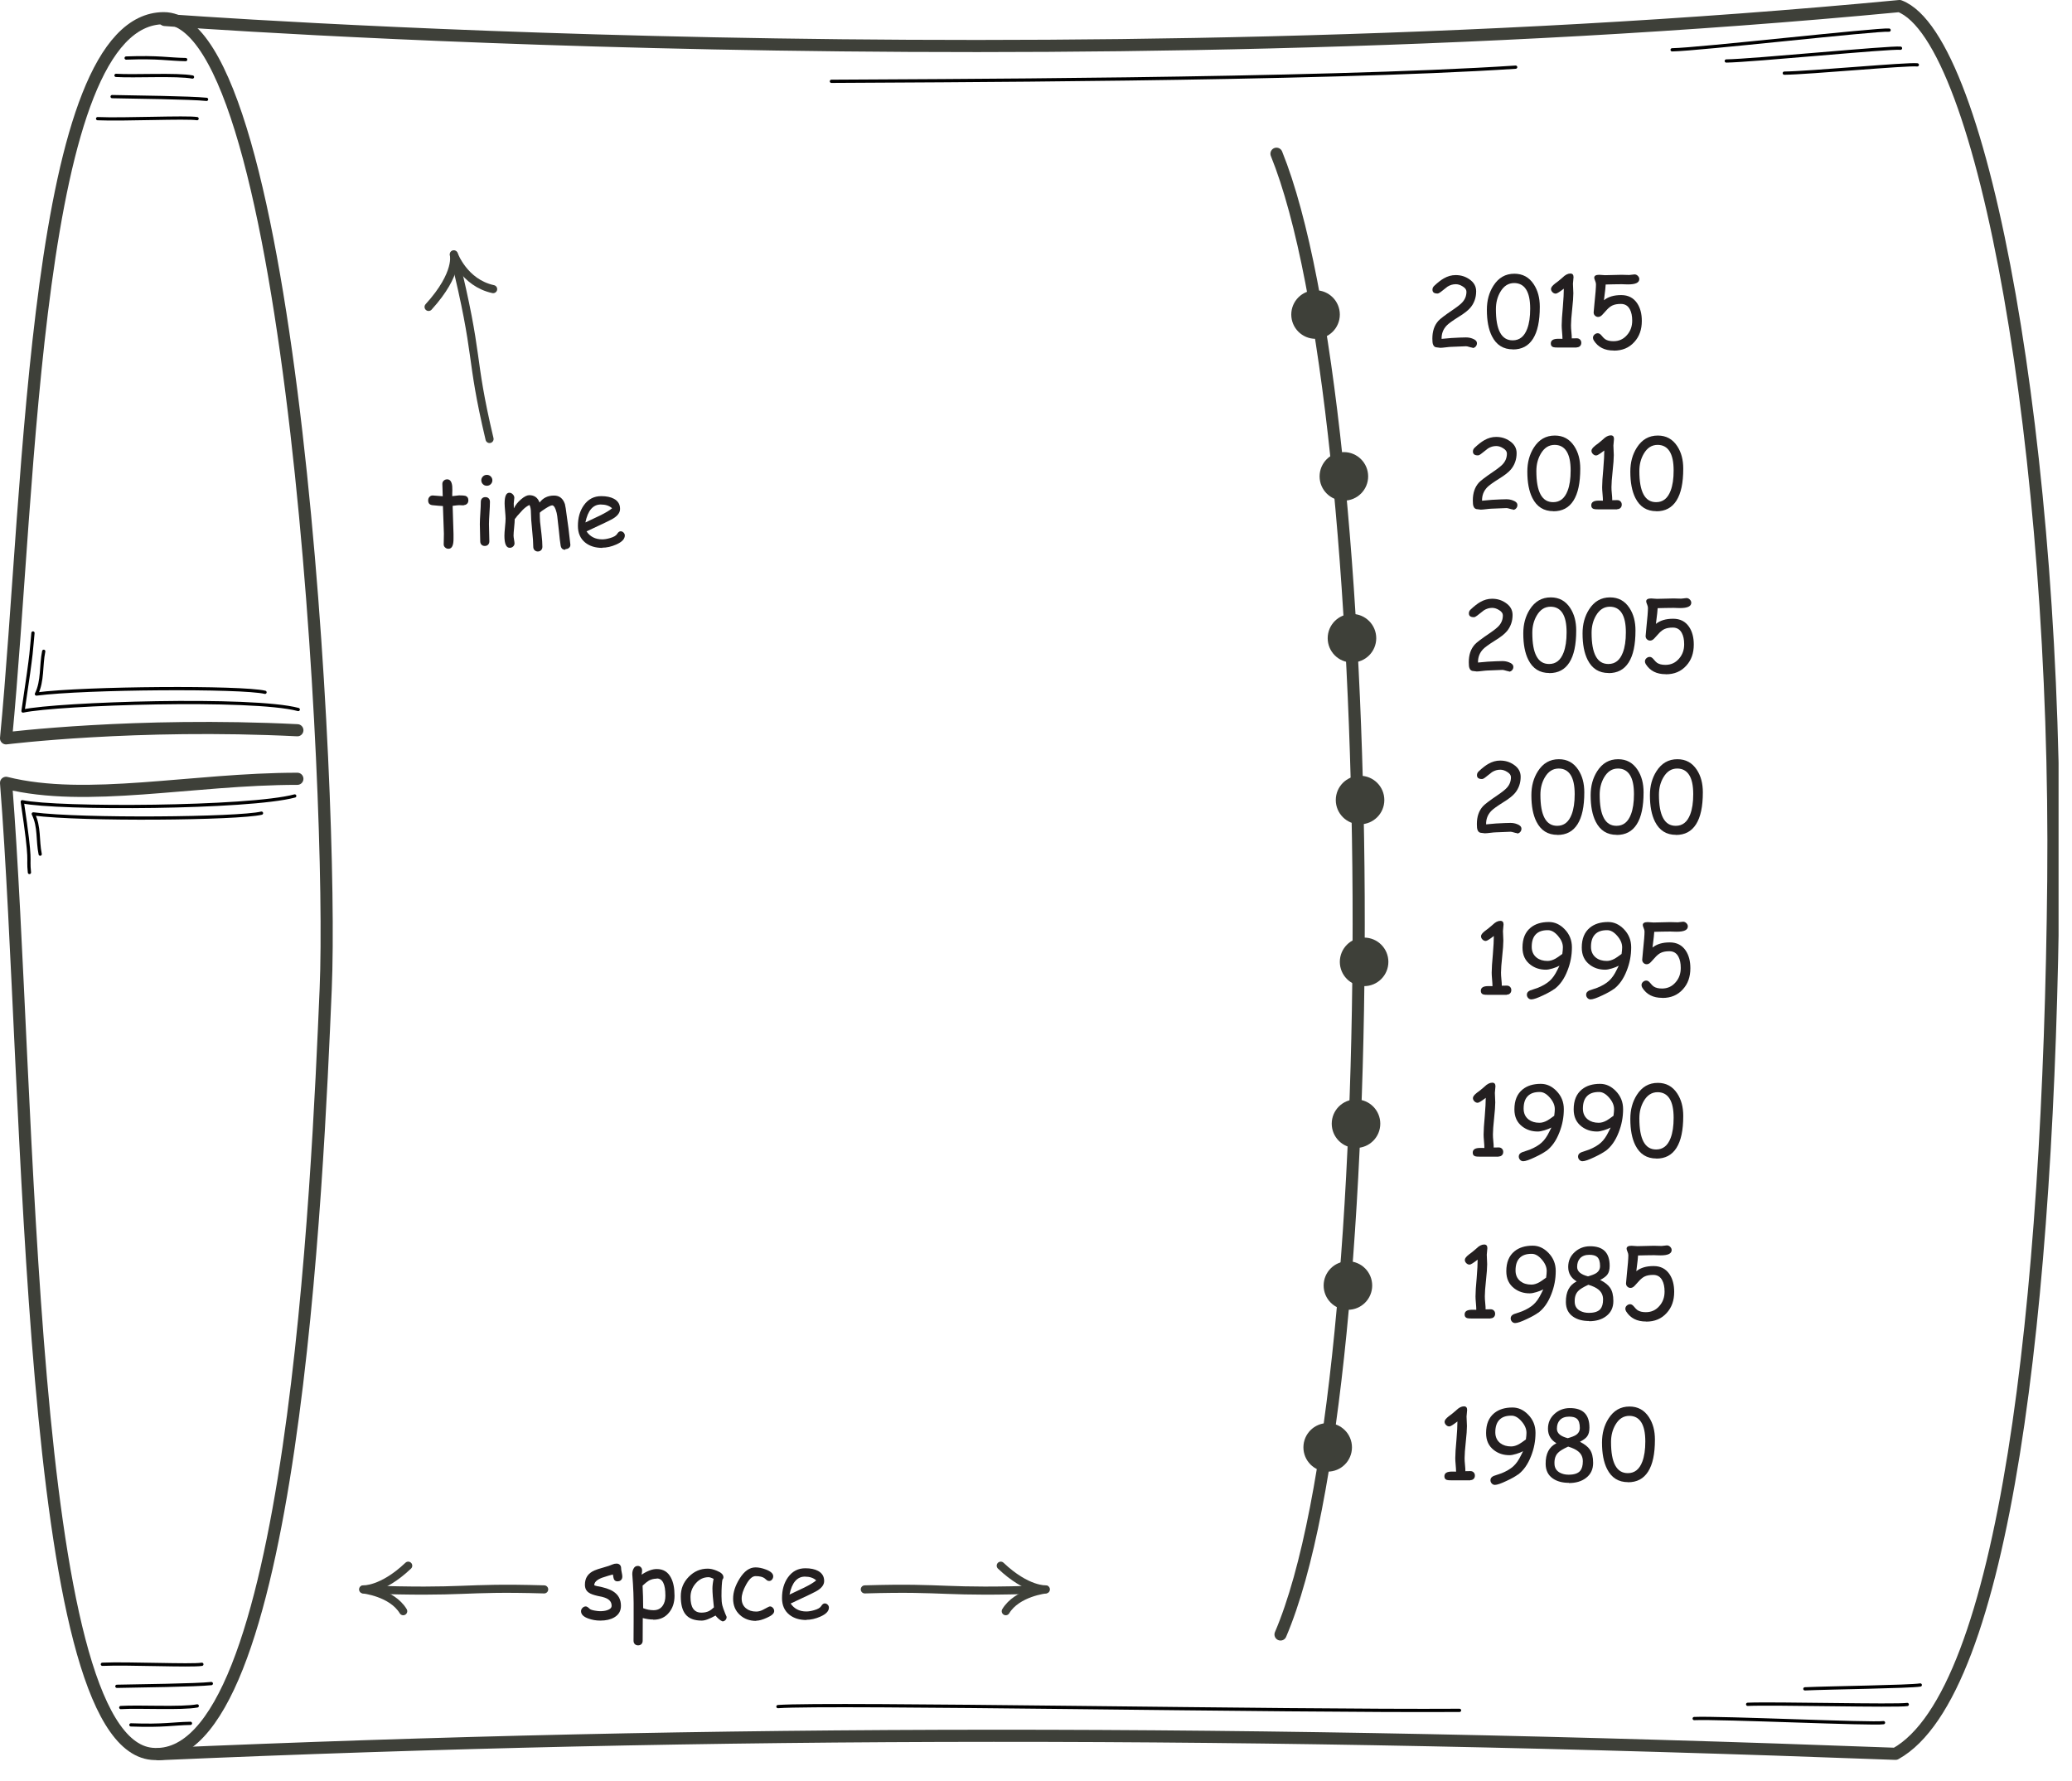 <?xml version="1.0" encoding="UTF-8" standalone="no"?>
<!DOCTYPE svg PUBLIC "-//W3C//DTD SVG 1.1//EN" "http://www.w3.org/Graphics/SVG/1.1/DTD/svg11.dtd">
<svg width="100%" height="100%" viewBox="0 0 1067 917" version="1.1" xmlns="http://www.w3.org/2000/svg" xmlns:xlink="http://www.w3.org/1999/xlink" xml:space="preserve" xmlns:serif="http://www.serif.com/" style="fill-rule:evenodd;clip-rule:evenodd;stroke-linecap:round;stroke-linejoin:round;stroke-miterlimit:1.5;">
    <g id="shading">
        <g transform="matrix(6.12323e-17,-1,1,6.12323e-17,0.72,908.334)">
            <path d="M20.035,66.691C19.424,83.938 20.663,88.017 20.83,97.354" style="fill:none;stroke:black;stroke-width:1.67px;"/>
            <g transform="matrix(-1,0,0,1,898.482,-2.453)">
                <path d="M20.035,66.691C19.424,83.938 20.663,88.017 20.83,97.354" style="fill:none;stroke:black;stroke-width:1.67px;"/>
            </g>
            <path d="M28.972,61.474C29.573,71.032 28.289,92.849 29.814,100.859" style="fill:none;stroke:black;stroke-width:1.67px;"/>
            <g transform="matrix(-1,0,0,1,898.482,-2.453)">
                <path d="M28.972,61.474C29.573,71.032 28.289,92.849 29.814,100.859" style="fill:none;stroke:black;stroke-width:1.67px;"/>
            </g>
            <path d="M39.904,59.468C40.136,70.612 40.454,100.129 41.317,108.107" style="fill:none;stroke:black;stroke-width:1.67px;"/>
            <g transform="matrix(-1,0,0,1,898.482,-2.453)">
                <path d="M39.904,59.468C40.136,70.612 40.454,100.129 41.317,108.107" style="fill:none;stroke:black;stroke-width:1.67px;"/>
            </g>
            <path d="M51.254,51.994C51.843,65.423 50.33,97.654 51.245,103.23" style="fill:none;stroke:black;stroke-width:1.67px;"/>
            <g transform="matrix(-1,0,0,1,898.482,-2.453)">
                <path d="M51.254,51.994C51.843,65.423 50.33,97.654 51.245,103.23" style="fill:none;stroke:black;stroke-width:1.67px;"/>
            </g>
            <path d="M459.012,14.437C468.315,13.471 461.577,15.834 495.455,10.745C491.557,28.735 492.071,127.386 498.428,151.056" style="fill:none;stroke:black;stroke-width:1.67px;"/>
            <g transform="matrix(-1,0,0,1,1041.37,1.818)">
                <path d="M459.012,14.437C468.315,13.471 465.33,14.405 499.209,9.316C495.311,27.307 492.071,127.386 498.428,151.056" style="fill:none;stroke:black;stroke-width:1.67px;"/>
            </g>
            <path d="M468.449,19.977C475.667,18.484 482.511,19.741 489.179,16.408C485.899,41.668 486.678,121.896 489.567,133.943" style="fill:none;stroke:black;stroke-width:1.67px;"/>
            <g transform="matrix(-1,0,0,1,1041.37,1.818)">
                <path d="M468.449,19.977C475.667,18.484 483.788,19.553 490.456,16.22C487.175,41.481 486.678,121.896 489.567,133.943" style="fill:none;stroke:black;stroke-width:1.67px;"/>
            </g>
        </g>
        <g transform="matrix(6.12323e-17,-1,1,6.12323e-17,829.348,927.782)">
            <path d="M42.75,43.098C43.339,56.527 39.721,135.014 40.636,140.59" style="fill:none;stroke:black;stroke-width:1.67px;"/>
        </g>
        <g transform="matrix(6.12323e-17,-1,1,6.12323e-17,419.937,918.882)">
            <path d="M40.012,-19.33C41.95,7.544 37.501,242.159 38.068,331.666" style="fill:none;stroke:black;stroke-width:1.67px;"/>
        </g>
        <g transform="matrix(6.12323e-17,-1,1,6.12323e-17,447.471,81.884)">
            <path d="M40.012,-19.33C40.325,19.976 40.527,230.675 47.3,333.039" style="fill:none;stroke:black;stroke-width:1.67px;"/>
        </g>
        <g transform="matrix(0.057,0.998,0.998,-0.057,815.624,-14.554)">
            <path d="M42.75,43.098C43.339,56.527 38.082,149.699 38.997,155.275" style="fill:none;stroke:black;stroke-width:1.67px;"/>
        </g>
        <g transform="matrix(6.12323e-17,-1,1,6.12323e-17,841.575,918.426)">
            <path d="M40.729,58.397C41.318,71.826 39.721,135.014 40.636,140.59" style="fill:none;stroke:black;stroke-width:1.67px;"/>
        </g>
        <g transform="matrix(0.057,0.998,0.998,-0.057,828.367,-5.913)">
            <path d="M40.729,58.397C41.318,71.826 38.362,142.805 39.277,148.381" style="fill:none;stroke:black;stroke-width:1.67px;"/>
        </g>
        <g transform="matrix(6.12323e-17,-1,1,6.12323e-17,848.286,908.382)">
            <path d="M38.65,81.16C39.239,94.589 39.721,135.014 40.636,140.59" style="fill:none;stroke:black;stroke-width:1.67px;"/>
        </g>
        <g transform="matrix(0.057,0.998,0.998,-0.057,835.642,3.729)">
            <path d="M38.65,81.16C39.239,94.589 37.374,144.25 38.29,149.826" style="fill:none;stroke:black;stroke-width:1.67px;"/>
        </g>
    </g>
    <g transform="matrix(4.167,0,0,4.167,0,0)">
        <g>
            <clipPath id="_clip1">
                <rect x="0" y="0" width="254.4" height="218.4"/>
            </clipPath>
            <g clip-path="url(#_clip1)">
                <path d="M36.749,90.249C16.749,89.249 0.749,91.249 0.749,91.249C3.749,60.249 4.249,2.249 20.249,2.249C36.249,2.249 41.249,98.749 40.249,122.249C39.249,145.749 36.174,218.436 18.749,216.749C3.249,215.249 3.749,134.749 0.749,96.749C10.749,99.249 23.749,96.249 36.749,96.249" style="fill:none;stroke:rgb(62,64,57);stroke-width:1.5px;stroke-miterlimit:2;"/>
                <path d="M19.573,216.793C88.573,213.793 154.249,213.749 234.249,216.749C247.749,209.249 253.249,161.249 253.749,108.749C254.249,56.249 245.249,4.749 234.749,0.749C129.749,10.749 20.353,2.468 20.353,2.468" style="fill:none;stroke:rgb(62,64,57);stroke-width:1.5px;stroke-miterlimit:2;"/>
                <path d="M157.749,18.999C170.702,51.053 171.702,170.553 158.249,201.999" style="fill:none;stroke:rgb(62,64,57);stroke-width:1.5px;stroke-miterlimit:2;"/>
                <path d="M164.827,38.874C164.827,40.117 163.819,41.124 162.577,41.124C161.334,41.124 160.327,40.117 160.327,38.874C160.327,37.632 161.334,36.624 162.577,36.624C163.819,36.624 164.827,37.632 164.827,38.874Z" style="fill:rgb(62,64,57);"/>
                <path d="M164.827,38.874C164.827,40.117 163.819,41.124 162.577,41.124C161.334,41.124 160.327,40.117 160.327,38.874C160.327,37.632 161.334,36.624 162.577,36.624C163.819,36.624 164.827,37.632 164.827,38.874Z" style="fill:none;stroke:rgb(62,64,57);stroke-width:1.5px;stroke-miterlimit:2;"/>
                <path d="M168.327,58.874C168.327,60.117 167.319,61.124 166.077,61.124C164.834,61.124 163.827,60.117 163.827,58.874C163.827,57.632 164.834,56.624 166.077,56.624C167.319,56.624 168.327,57.632 168.327,58.874Z" style="fill:rgb(62,64,57);"/>
                <path d="M168.327,58.874C168.327,60.117 167.319,61.124 166.077,61.124C164.834,61.124 163.827,60.117 163.827,58.874C163.827,57.632 164.834,56.624 166.077,56.624C167.319,56.624 168.327,57.632 168.327,58.874Z" style="fill:none;stroke:rgb(62,64,57);stroke-width:1.5px;stroke-miterlimit:2;"/>
                <path d="M169.327,78.874C169.327,80.117 168.319,81.124 167.077,81.124C165.834,81.124 164.827,80.117 164.827,78.874C164.827,77.632 165.834,76.624 167.077,76.624C168.319,76.624 169.327,77.632 169.327,78.874Z" style="fill:rgb(62,64,57);"/>
                <path d="M169.327,78.874C169.327,80.117 168.319,81.124 167.077,81.124C165.834,81.124 164.827,80.117 164.827,78.874C164.827,77.632 165.834,76.624 167.077,76.624C168.319,76.624 169.327,77.632 169.327,78.874Z" style="fill:none;stroke:rgb(62,64,57);stroke-width:1.5px;stroke-miterlimit:2;"/>
                <path d="M170.327,98.874C170.327,100.117 169.319,101.124 168.077,101.124C166.834,101.124 165.827,100.117 165.827,98.874C165.827,97.632 166.834,96.624 168.077,96.624C169.319,96.624 170.327,97.632 170.327,98.874Z" style="fill:rgb(62,64,57);"/>
                <path d="M170.327,98.874C170.327,100.117 169.319,101.124 168.077,101.124C166.834,101.124 165.827,100.117 165.827,98.874C165.827,97.632 166.834,96.624 168.077,96.624C169.319,96.624 170.327,97.632 170.327,98.874Z" style="fill:none;stroke:rgb(62,64,57);stroke-width:1.5px;stroke-miterlimit:2;"/>
                <path d="M170.827,118.874C170.827,120.117 169.819,121.124 168.577,121.124C167.334,121.124 166.327,120.117 166.327,118.874C166.327,117.632 167.334,116.624 168.577,116.624C169.819,116.624 170.827,117.632 170.827,118.874Z" style="fill:rgb(62,64,57);"/>
                <path d="M170.827,118.874C170.827,120.117 169.819,121.124 168.577,121.124C167.334,121.124 166.327,120.117 166.327,118.874C166.327,117.632 167.334,116.624 168.577,116.624C169.819,116.624 170.827,117.632 170.827,118.874Z" style="fill:none;stroke:rgb(62,64,57);stroke-width:1.5px;stroke-miterlimit:2;"/>
                <path d="M169.827,138.874C169.827,140.117 168.819,141.124 167.577,141.124C166.334,141.124 165.327,140.117 165.327,138.874C165.327,137.632 166.334,136.624 167.577,136.624C168.819,136.624 169.827,137.632 169.827,138.874Z" style="fill:rgb(62,64,57);"/>
                <path d="M169.827,138.874C169.827,140.117 168.819,141.124 167.577,141.124C166.334,141.124 165.327,140.117 165.327,138.874C165.327,137.632 166.334,136.624 167.577,136.624C168.819,136.624 169.827,137.632 169.827,138.874Z" style="fill:none;stroke:rgb(62,64,57);stroke-width:1.5px;stroke-miterlimit:2;"/>
                <path d="M168.827,158.874C168.827,160.117 167.819,161.124 166.577,161.124C165.334,161.124 164.327,160.117 164.327,158.874C164.327,157.632 165.334,156.624 166.577,156.624C167.819,156.624 168.827,157.632 168.827,158.874Z" style="fill:rgb(62,64,57);"/>
                <path d="M168.827,158.874C168.827,160.117 167.819,161.124 166.577,161.124C165.334,161.124 164.327,160.117 164.327,158.874C164.327,157.632 165.334,156.624 166.577,156.624C167.819,156.624 168.827,157.632 168.827,158.874Z" style="fill:none;stroke:rgb(62,64,57);stroke-width:1.5px;stroke-miterlimit:2;"/>
                <path d="M166.327,178.874C166.327,180.117 165.319,181.124 164.077,181.124C162.834,181.124 161.827,180.117 161.827,178.874C161.827,177.632 162.834,176.624 164.077,176.624C165.319,176.624 166.327,177.632 166.327,178.874Z" style="fill:rgb(62,64,57);"/>
                <path d="M166.327,178.874C166.327,180.117 165.319,181.124 164.077,181.124C162.834,181.124 161.827,180.117 161.827,178.874C161.827,177.632 162.834,176.624 164.077,176.624C165.319,176.624 166.327,177.632 166.327,178.874Z" style="fill:none;stroke:rgb(62,64,57);stroke-width:1.5px;stroke-miterlimit:2;"/>
                <path d="M181.981,42.961C181.885,42.961 181.753,42.937 181.573,42.877C181.393,42.817 181.261,42.793 181.165,42.793C180.961,42.793 180.661,42.805 180.265,42.829C179.869,42.853 179.569,42.865 179.365,42.865C179.209,42.865 178.981,42.889 178.681,42.925C178.381,42.961 178.153,42.985 177.997,42.985C177.949,42.985 177.889,42.973 177.805,42.961C177.721,42.949 177.661,42.937 177.613,42.937C177.337,42.937 177.169,42.805 177.085,42.541C177.037,42.409 177.013,42.181 177.013,41.845C177.013,40.933 177.253,40.213 177.757,39.649C177.985,39.397 178.585,38.941 179.593,38.257C180.157,37.873 180.529,37.573 180.721,37.357C181.057,36.985 181.225,36.553 181.225,36.049C181.225,35.797 181.069,35.581 180.745,35.389C180.457,35.209 180.181,35.125 179.905,35.125C179.545,35.125 179.209,35.221 178.885,35.425L178.045,36.085C177.877,36.217 177.745,36.277 177.637,36.277C177.229,36.277 177.025,36.121 177.025,35.797C177.025,35.617 177.097,35.461 177.241,35.329C177.697,34.897 178.093,34.597 178.429,34.405C178.909,34.129 179.389,33.997 179.893,33.997C180.529,33.997 181.081,34.165 181.585,34.513C182.149,34.897 182.425,35.389 182.425,36.001C182.425,36.397 182.365,36.757 182.245,37.093C182.125,37.429 181.957,37.729 181.729,38.005C181.429,38.365 180.937,38.749 180.229,39.181C179.485,39.649 179.005,39.997 178.777,40.237C178.345,40.693 178.141,41.233 178.153,41.881L179.365,41.773C180.205,41.725 180.793,41.701 181.153,41.701C181.453,41.701 181.729,41.749 181.993,41.857C182.353,41.989 182.521,42.181 182.521,42.421C182.521,42.577 182.473,42.709 182.365,42.829C182.257,42.949 182.125,43.009 181.969,43.009L181.981,42.961Z" style="fill:rgb(35,31,32);fill-rule:nonzero;"/>
                <path d="M186.977,43.177C185.777,43.177 184.925,42.637 184.373,41.545C183.953,40.705 183.749,39.637 183.749,38.281C183.749,37.141 184.013,36.169 184.553,35.317C185.189,34.321 186.041,33.829 187.145,33.829C188.177,33.829 188.969,34.261 189.545,35.137C190.049,35.905 190.289,36.817 190.289,37.921C190.289,39.685 190.013,40.981 189.449,41.869C188.885,42.757 188.069,43.189 186.953,43.189L186.977,43.177ZM187.133,34.981C186.401,34.981 185.837,35.341 185.405,36.085C185.045,36.709 184.865,37.405 184.865,38.209C184.865,39.505 185.033,40.453 185.381,41.101C185.729,41.749 186.245,42.061 186.941,42.061C187.781,42.061 188.369,41.593 188.729,40.645C188.981,39.985 189.101,39.169 189.101,38.149C189.101,37.081 188.933,36.301 188.597,35.773C188.261,35.245 187.769,34.981 187.109,34.981L187.133,34.981Z" style="fill:rgb(35,31,32);fill-rule:nonzero;"/>
                <path d="M194.854,42.949L192.526,42.949C192.25,42.949 192.058,42.937 191.95,42.901C191.746,42.829 191.65,42.685 191.65,42.457C191.65,42.061 191.95,41.869 192.574,41.869L192.85,41.869L193.09,41.881C193.09,41.689 193.078,41.413 193.042,41.041C193.006,40.669 192.994,40.393 192.994,40.213C192.994,39.709 193.042,38.965 193.138,37.945C193.222,36.937 193.258,36.193 193.258,35.677C192.73,36.085 192.406,36.289 192.262,36.289C192.106,36.289 191.974,36.229 191.854,36.109C191.734,35.989 191.674,35.857 191.674,35.701C191.674,35.521 191.842,35.305 192.178,35.041C192.394,34.897 192.694,34.657 193.078,34.321C193.426,33.973 193.75,33.805 194.062,33.805C194.326,33.805 194.458,33.949 194.458,34.249C194.458,34.345 194.446,34.477 194.422,34.657C194.398,34.837 194.386,34.969 194.386,35.065C194.386,35.197 194.398,35.389 194.41,35.653C194.422,35.917 194.434,36.109 194.434,36.241C194.434,36.685 194.386,37.333 194.29,38.221C194.194,39.109 194.146,39.757 194.146,40.201C194.146,40.429 194.158,40.705 194.194,41.029C194.23,41.353 194.242,41.617 194.242,41.821L194.854,41.809C195.022,41.809 195.154,41.857 195.262,41.965C195.37,42.073 195.418,42.205 195.418,42.361C195.418,42.529 195.37,42.661 195.262,42.769C195.154,42.877 195.022,42.925 194.854,42.925L194.854,42.949Z" style="fill:rgb(35,31,32);fill-rule:nonzero;"/>
                <path d="M199.417,43.321C198.301,43.321 197.497,42.913 196.969,42.085C196.897,41.965 196.861,41.857 196.861,41.749C196.861,41.593 196.921,41.461 197.041,41.353C197.161,41.245 197.293,41.185 197.449,41.185C197.605,41.185 197.749,41.269 197.893,41.437C198.097,41.689 198.253,41.845 198.361,41.917C198.613,42.085 198.949,42.169 199.393,42.169C200.077,42.169 200.629,41.917 201.073,41.401C201.505,40.909 201.709,40.321 201.709,39.625C201.709,39.049 201.613,38.593 201.421,38.233C201.181,37.777 200.809,37.561 200.305,37.561C199.885,37.561 199.549,37.621 199.285,37.741C199.069,37.837 198.865,37.993 198.649,38.209L198.013,38.905C197.845,39.085 197.677,39.169 197.497,39.169C197.341,39.169 197.209,39.109 197.101,39.001C196.993,38.893 196.945,38.761 196.945,38.605C196.945,38.521 196.981,38.173 197.041,37.549C197.173,36.313 197.233,35.521 197.233,35.137C197.233,35.005 197.197,34.861 197.125,34.693C197.053,34.525 197.017,34.405 197.017,34.321C197.017,34.081 197.221,33.961 197.629,33.961C197.713,33.961 197.833,33.973 197.989,33.985C198.145,33.997 198.265,34.009 198.349,34.009C198.577,34.009 198.913,33.997 199.369,33.985C199.825,33.973 200.161,33.961 200.389,33.961C200.497,33.961 200.653,33.961 200.869,33.973C201.085,33.985 201.241,33.985 201.349,33.985C201.421,33.985 201.529,33.973 201.673,33.949C201.817,33.925 201.925,33.913 201.997,33.913C202.153,33.913 202.285,33.973 202.405,34.093C202.525,34.213 202.585,34.345 202.585,34.489C202.585,34.933 202.129,35.149 201.193,35.149C201.073,35.149 200.929,35.149 200.749,35.137C200.569,35.125 200.461,35.125 200.425,35.125L199.429,35.137L198.433,35.161C198.433,35.341 198.361,35.977 198.217,37.105C198.757,36.673 199.453,36.469 200.353,36.469C201.217,36.469 201.865,36.805 202.321,37.477C202.705,38.053 202.897,38.773 202.897,39.661C202.897,40.729 202.597,41.581 201.973,42.265C201.325,42.985 200.497,43.333 199.441,43.333L199.417,43.321Z" style="fill:rgb(35,31,32);fill-rule:nonzero;"/>
                <path d="M186.981,62.961C186.885,62.961 186.753,62.937 186.573,62.877C186.393,62.817 186.261,62.793 186.165,62.793C185.961,62.793 185.661,62.805 185.265,62.829C184.869,62.853 184.569,62.865 184.365,62.865C184.209,62.865 183.981,62.889 183.681,62.925C183.381,62.961 183.153,62.985 182.997,62.985C182.949,62.985 182.889,62.973 182.805,62.961C182.721,62.949 182.661,62.937 182.613,62.937C182.337,62.937 182.169,62.805 182.085,62.541C182.037,62.409 182.013,62.181 182.013,61.845C182.013,60.933 182.253,60.213 182.757,59.649C182.985,59.397 183.585,58.941 184.593,58.257C185.157,57.873 185.529,57.573 185.721,57.357C186.057,56.985 186.225,56.553 186.225,56.049C186.225,55.797 186.069,55.581 185.745,55.389C185.457,55.209 185.181,55.125 184.905,55.125C184.545,55.125 184.209,55.221 183.885,55.425L183.045,56.085C182.877,56.217 182.745,56.277 182.637,56.277C182.229,56.277 182.025,56.121 182.025,55.797C182.025,55.617 182.097,55.461 182.241,55.329C182.697,54.897 183.093,54.597 183.429,54.405C183.909,54.129 184.389,53.997 184.893,53.997C185.529,53.997 186.081,54.165 186.585,54.513C187.149,54.897 187.425,55.389 187.425,56.001C187.425,56.397 187.365,56.757 187.245,57.093C187.125,57.429 186.957,57.729 186.729,58.005C186.429,58.365 185.937,58.749 185.229,59.181C184.485,59.649 184.005,59.997 183.777,60.237C183.345,60.693 183.141,61.233 183.153,61.881L184.365,61.773C185.205,61.725 185.793,61.701 186.153,61.701C186.453,61.701 186.729,61.749 186.993,61.857C187.353,61.989 187.521,62.181 187.521,62.421C187.521,62.577 187.473,62.709 187.365,62.829C187.257,62.949 187.125,63.009 186.969,63.009L186.981,62.961Z" style="fill:rgb(35,31,32);fill-rule:nonzero;"/>
                <path d="M191.977,63.177C190.777,63.177 189.925,62.637 189.373,61.545C188.953,60.705 188.749,59.637 188.749,58.281C188.749,57.141 189.013,56.169 189.553,55.317C190.189,54.321 191.041,53.829 192.145,53.829C193.177,53.829 193.969,54.261 194.545,55.137C195.049,55.905 195.289,56.817 195.289,57.921C195.289,59.685 195.013,60.981 194.449,61.869C193.885,62.757 193.069,63.189 191.953,63.189L191.977,63.177ZM192.133,54.981C191.401,54.981 190.837,55.341 190.405,56.085C190.045,56.709 189.865,57.405 189.865,58.209C189.865,59.505 190.033,60.453 190.381,61.101C190.729,61.749 191.245,62.061 191.941,62.061C192.781,62.061 193.369,61.593 193.729,60.645C193.981,59.985 194.101,59.169 194.101,58.149C194.101,57.081 193.933,56.301 193.597,55.773C193.261,55.245 192.769,54.981 192.109,54.981L192.133,54.981Z" style="fill:rgb(35,31,32);fill-rule:nonzero;"/>
                <path d="M199.854,62.949L197.526,62.949C197.25,62.949 197.058,62.937 196.95,62.901C196.746,62.829 196.65,62.685 196.65,62.457C196.65,62.061 196.95,61.869 197.574,61.869L197.85,61.869L198.09,61.881C198.09,61.689 198.078,61.413 198.042,61.041C198.006,60.669 197.994,60.393 197.994,60.213C197.994,59.709 198.042,58.965 198.138,57.945C198.222,56.937 198.258,56.193 198.258,55.677C197.73,56.085 197.406,56.289 197.262,56.289C197.106,56.289 196.974,56.229 196.854,56.109C196.734,55.989 196.674,55.857 196.674,55.701C196.674,55.521 196.842,55.305 197.178,55.041C197.394,54.897 197.694,54.657 198.078,54.321C198.426,53.973 198.75,53.805 199.062,53.805C199.326,53.805 199.458,53.949 199.458,54.249C199.458,54.345 199.446,54.477 199.422,54.657C199.398,54.837 199.386,54.969 199.386,55.065C199.386,55.197 199.398,55.389 199.41,55.653C199.422,55.917 199.434,56.109 199.434,56.241C199.434,56.685 199.386,57.333 199.29,58.221C199.194,59.109 199.146,59.757 199.146,60.201C199.146,60.429 199.158,60.705 199.194,61.029C199.23,61.353 199.242,61.617 199.242,61.821L199.854,61.809C200.022,61.809 200.154,61.857 200.262,61.965C200.37,62.073 200.418,62.205 200.418,62.361C200.418,62.529 200.37,62.661 200.262,62.769C200.154,62.877 200.022,62.925 199.854,62.925L199.854,62.949Z" style="fill:rgb(35,31,32);fill-rule:nonzero;"/>
                <path d="M204.705,63.177C203.505,63.177 202.653,62.637 202.101,61.545C201.681,60.705 201.477,59.637 201.477,58.281C201.477,57.141 201.741,56.169 202.281,55.317C202.917,54.321 203.769,53.829 204.873,53.829C205.905,53.829 206.697,54.261 207.273,55.137C207.777,55.905 208.017,56.817 208.017,57.921C208.017,59.685 207.741,60.981 207.177,61.869C206.613,62.757 205.797,63.189 204.681,63.189L204.705,63.177ZM204.861,54.981C204.129,54.981 203.565,55.341 203.133,56.085C202.773,56.709 202.593,57.405 202.593,58.209C202.593,59.505 202.761,60.453 203.109,61.101C203.457,61.749 203.973,62.061 204.669,62.061C205.509,62.061 206.097,61.593 206.457,60.645C206.709,59.985 206.829,59.169 206.829,58.149C206.829,57.081 206.661,56.301 206.325,55.773C205.989,55.245 205.497,54.981 204.837,54.981L204.861,54.981Z" style="fill:rgb(35,31,32);fill-rule:nonzero;"/>
                <path d="M186.481,82.961C186.385,82.961 186.253,82.937 186.073,82.877C185.893,82.817 185.761,82.793 185.665,82.793C185.461,82.793 185.161,82.805 184.765,82.829C184.369,82.853 184.069,82.865 183.865,82.865C183.709,82.865 183.481,82.889 183.181,82.925C182.881,82.961 182.653,82.985 182.497,82.985C182.449,82.985 182.389,82.973 182.305,82.961C182.221,82.949 182.161,82.937 182.113,82.937C181.837,82.937 181.669,82.805 181.585,82.541C181.537,82.409 181.513,82.181 181.513,81.845C181.513,80.933 181.753,80.213 182.257,79.649C182.485,79.397 183.085,78.941 184.093,78.257C184.657,77.873 185.029,77.573 185.221,77.357C185.557,76.985 185.725,76.553 185.725,76.049C185.725,75.797 185.569,75.581 185.245,75.389C184.957,75.209 184.681,75.125 184.405,75.125C184.045,75.125 183.709,75.221 183.385,75.425L182.545,76.085C182.377,76.217 182.245,76.277 182.137,76.277C181.729,76.277 181.525,76.121 181.525,75.797C181.525,75.617 181.597,75.461 181.741,75.329C182.197,74.897 182.593,74.597 182.929,74.405C183.409,74.129 183.889,73.997 184.393,73.997C185.029,73.997 185.581,74.165 186.085,74.513C186.649,74.897 186.925,75.389 186.925,76.001C186.925,76.397 186.865,76.757 186.745,77.093C186.625,77.429 186.457,77.729 186.229,78.005C185.929,78.365 185.437,78.749 184.729,79.181C183.985,79.649 183.505,79.997 183.277,80.237C182.845,80.693 182.641,81.233 182.653,81.881L183.865,81.773C184.705,81.725 185.293,81.701 185.653,81.701C185.953,81.701 186.229,81.749 186.493,81.857C186.853,81.989 187.021,82.181 187.021,82.421C187.021,82.577 186.973,82.709 186.865,82.829C186.757,82.949 186.625,83.009 186.469,83.009L186.481,82.961Z" style="fill:rgb(35,31,32);fill-rule:nonzero;"/>
                <path d="M191.477,83.177C190.277,83.177 189.425,82.637 188.873,81.545C188.453,80.705 188.249,79.637 188.249,78.281C188.249,77.141 188.513,76.169 189.053,75.317C189.689,74.321 190.541,73.829 191.645,73.829C192.677,73.829 193.469,74.261 194.045,75.137C194.549,75.905 194.789,76.817 194.789,77.921C194.789,79.685 194.513,80.981 193.949,81.869C193.385,82.757 192.569,83.189 191.453,83.189L191.477,83.177ZM191.633,74.981C190.901,74.981 190.337,75.341 189.905,76.085C189.545,76.709 189.365,77.405 189.365,78.209C189.365,79.505 189.533,80.453 189.881,81.101C190.229,81.749 190.745,82.061 191.441,82.061C192.281,82.061 192.869,81.593 193.229,80.645C193.481,79.985 193.601,79.169 193.601,78.149C193.601,77.081 193.433,76.301 193.097,75.773C192.761,75.245 192.269,74.981 191.609,74.981L191.633,74.981Z" style="fill:rgb(35,31,32);fill-rule:nonzero;"/>
                <path d="M198.802,83.177C197.602,83.177 196.75,82.637 196.198,81.545C195.778,80.705 195.574,79.637 195.574,78.281C195.574,77.141 195.838,76.169 196.378,75.317C197.014,74.321 197.866,73.829 198.97,73.829C200.002,73.829 200.794,74.261 201.37,75.137C201.874,75.905 202.114,76.817 202.114,77.921C202.114,79.685 201.838,80.981 201.274,81.869C200.71,82.757 199.894,83.189 198.778,83.189L198.802,83.177ZM198.958,74.981C198.226,74.981 197.662,75.341 197.23,76.085C196.87,76.709 196.69,77.405 196.69,78.209C196.69,79.505 196.858,80.453 197.206,81.101C197.554,81.749 198.07,82.061 198.766,82.061C199.606,82.061 200.194,81.593 200.554,80.645C200.806,79.985 200.926,79.169 200.926,78.149C200.926,77.081 200.758,76.301 200.422,75.773C200.086,75.245 199.594,74.981 198.934,74.981L198.958,74.981Z" style="fill:rgb(35,31,32);fill-rule:nonzero;"/>
                <path d="M205.839,83.321C204.723,83.321 203.919,82.913 203.391,82.085C203.319,81.965 203.283,81.857 203.283,81.749C203.283,81.593 203.343,81.461 203.463,81.353C203.583,81.245 203.715,81.185 203.871,81.185C204.027,81.185 204.171,81.269 204.315,81.437C204.519,81.689 204.675,81.845 204.783,81.917C205.035,82.085 205.371,82.169 205.815,82.169C206.499,82.169 207.051,81.917 207.495,81.401C207.927,80.909 208.131,80.321 208.131,79.625C208.131,79.049 208.035,78.593 207.843,78.233C207.603,77.777 207.231,77.561 206.727,77.561C206.307,77.561 205.971,77.621 205.707,77.741C205.491,77.837 205.287,77.993 205.071,78.209L204.435,78.905C204.267,79.085 204.099,79.169 203.919,79.169C203.763,79.169 203.631,79.109 203.523,79.001C203.415,78.893 203.367,78.761 203.367,78.605C203.367,78.521 203.403,78.173 203.463,77.549C203.595,76.313 203.655,75.521 203.655,75.137C203.655,75.005 203.619,74.861 203.547,74.693C203.475,74.525 203.439,74.405 203.439,74.321C203.439,74.081 203.643,73.961 204.051,73.961C204.135,73.961 204.255,73.973 204.411,73.985C204.567,73.997 204.687,74.009 204.771,74.009C204.999,74.009 205.335,73.997 205.791,73.985C206.247,73.973 206.583,73.961 206.811,73.961C206.919,73.961 207.075,73.961 207.291,73.973C207.507,73.985 207.663,73.985 207.771,73.985C207.843,73.985 207.951,73.973 208.095,73.949C208.239,73.925 208.347,73.913 208.419,73.913C208.575,73.913 208.707,73.973 208.827,74.093C208.947,74.213 209.007,74.345 209.007,74.489C209.007,74.933 208.551,75.149 207.615,75.149C207.495,75.149 207.351,75.149 207.171,75.137C206.991,75.125 206.883,75.125 206.847,75.125L205.851,75.137L204.855,75.161C204.855,75.341 204.783,75.977 204.639,77.105C205.179,76.673 205.875,76.469 206.775,76.469C207.639,76.469 208.287,76.805 208.743,77.477C209.127,78.053 209.319,78.773 209.319,79.661C209.319,80.729 209.019,81.581 208.395,82.265C207.747,82.985 206.919,83.333 205.863,83.333L205.839,83.321Z" style="fill:rgb(35,31,32);fill-rule:nonzero;"/>
                <path d="M187.481,102.961C187.385,102.961 187.253,102.937 187.073,102.877C186.893,102.817 186.761,102.793 186.665,102.793C186.461,102.793 186.161,102.805 185.765,102.829C185.369,102.853 185.069,102.865 184.865,102.865C184.709,102.865 184.481,102.889 184.181,102.925C183.881,102.961 183.653,102.985 183.497,102.985C183.449,102.985 183.389,102.973 183.305,102.961C183.221,102.949 183.161,102.937 183.113,102.937C182.837,102.937 182.669,102.805 182.585,102.541C182.537,102.409 182.513,102.181 182.513,101.845C182.513,100.933 182.753,100.213 183.257,99.649C183.485,99.397 184.085,98.941 185.093,98.257C185.657,97.873 186.029,97.573 186.221,97.357C186.557,96.985 186.725,96.553 186.725,96.049C186.725,95.797 186.569,95.581 186.245,95.389C185.957,95.209 185.681,95.125 185.405,95.125C185.045,95.125 184.709,95.221 184.385,95.425L183.545,96.085C183.377,96.217 183.245,96.277 183.137,96.277C182.729,96.277 182.525,96.121 182.525,95.797C182.525,95.617 182.597,95.461 182.741,95.329C183.197,94.897 183.593,94.597 183.929,94.405C184.409,94.129 184.889,93.997 185.393,93.997C186.029,93.997 186.581,94.165 187.085,94.513C187.649,94.897 187.925,95.389 187.925,96.001C187.925,96.397 187.865,96.757 187.745,97.093C187.625,97.429 187.457,97.729 187.229,98.005C186.929,98.365 186.437,98.749 185.729,99.181C184.985,99.649 184.505,99.997 184.277,100.237C183.845,100.693 183.641,101.233 183.653,101.881L184.865,101.773C185.705,101.725 186.293,101.701 186.653,101.701C186.953,101.701 187.229,101.749 187.493,101.857C187.853,101.989 188.021,102.181 188.021,102.421C188.021,102.577 187.973,102.709 187.865,102.829C187.757,102.949 187.625,103.009 187.469,103.009L187.481,102.961Z" style="fill:rgb(35,31,32);fill-rule:nonzero;"/>
                <path d="M192.477,103.177C191.277,103.177 190.425,102.637 189.873,101.545C189.453,100.705 189.249,99.637 189.249,98.281C189.249,97.141 189.513,96.169 190.053,95.317C190.689,94.321 191.541,93.829 192.645,93.829C193.677,93.829 194.469,94.261 195.045,95.137C195.549,95.905 195.789,96.817 195.789,97.921C195.789,99.685 195.513,100.981 194.949,101.869C194.385,102.757 193.569,103.189 192.453,103.189L192.477,103.177ZM192.633,94.981C191.901,94.981 191.337,95.341 190.905,96.085C190.545,96.709 190.365,97.405 190.365,98.209C190.365,99.505 190.533,100.453 190.881,101.101C191.229,101.749 191.745,102.061 192.441,102.061C193.281,102.061 193.869,101.593 194.229,100.645C194.481,99.985 194.601,99.169 194.601,98.149C194.601,97.081 194.433,96.301 194.097,95.773C193.761,95.245 193.269,94.981 192.609,94.981L192.633,94.981Z" style="fill:rgb(35,31,32);fill-rule:nonzero;"/>
                <path d="M199.802,103.177C198.602,103.177 197.75,102.637 197.198,101.545C196.778,100.705 196.574,99.637 196.574,98.281C196.574,97.141 196.838,96.169 197.378,95.317C198.014,94.321 198.866,93.829 199.97,93.829C201.002,93.829 201.794,94.261 202.37,95.137C202.874,95.905 203.114,96.817 203.114,97.921C203.114,99.685 202.838,100.981 202.274,101.869C201.71,102.757 200.894,103.189 199.778,103.189L199.802,103.177ZM199.958,94.981C199.226,94.981 198.662,95.341 198.23,96.085C197.87,96.709 197.69,97.405 197.69,98.209C197.69,99.505 197.858,100.453 198.206,101.101C198.554,101.749 199.07,102.061 199.766,102.061C200.606,102.061 201.194,101.593 201.554,100.645C201.806,99.985 201.926,99.169 201.926,98.149C201.926,97.081 201.758,96.301 201.422,95.773C201.086,95.245 200.594,94.981 199.934,94.981L199.958,94.981Z" style="fill:rgb(35,31,32);fill-rule:nonzero;"/>
                <path d="M207.127,103.177C205.927,103.177 205.075,102.637 204.523,101.545C204.103,100.705 203.899,99.637 203.899,98.281C203.899,97.141 204.163,96.169 204.703,95.317C205.339,94.321 206.191,93.829 207.295,93.829C208.327,93.829 209.119,94.261 209.695,95.137C210.199,95.905 210.439,96.817 210.439,97.921C210.439,99.685 210.163,100.981 209.599,101.869C209.035,102.757 208.219,103.189 207.103,103.189L207.127,103.177ZM207.283,94.981C206.551,94.981 205.987,95.341 205.555,96.085C205.195,96.709 205.015,97.405 205.015,98.209C205.015,99.505 205.183,100.453 205.531,101.101C205.879,101.749 206.395,102.061 207.091,102.061C207.931,102.061 208.519,101.593 208.879,100.645C209.131,99.985 209.251,99.169 209.251,98.149C209.251,97.081 209.083,96.301 208.747,95.773C208.411,95.245 207.919,94.981 207.259,94.981L207.283,94.981Z" style="fill:rgb(35,31,32);fill-rule:nonzero;"/>
                <path d="M186.205,122.949L183.877,122.949C183.601,122.949 183.409,122.937 183.301,122.901C183.097,122.829 183.001,122.685 183.001,122.457C183.001,122.061 183.301,121.869 183.925,121.869L184.201,121.869L184.441,121.881C184.441,121.689 184.429,121.413 184.393,121.041C184.357,120.669 184.345,120.393 184.345,120.213C184.345,119.709 184.393,118.965 184.489,117.945C184.573,116.937 184.609,116.193 184.609,115.677C184.081,116.085 183.757,116.289 183.613,116.289C183.457,116.289 183.325,116.229 183.205,116.109C183.085,115.989 183.025,115.857 183.025,115.701C183.025,115.521 183.193,115.305 183.529,115.041C183.745,114.897 184.045,114.657 184.429,114.321C184.777,113.973 185.101,113.805 185.413,113.805C185.677,113.805 185.809,113.949 185.809,114.249C185.809,114.345 185.797,114.477 185.773,114.657C185.749,114.837 185.737,114.969 185.737,115.065C185.737,115.197 185.749,115.389 185.761,115.653C185.773,115.917 185.785,116.109 185.785,116.241C185.785,116.685 185.737,117.333 185.641,118.221C185.545,119.109 185.497,119.757 185.497,120.201C185.497,120.429 185.509,120.705 185.545,121.029C185.581,121.353 185.593,121.617 185.593,121.821L186.205,121.809C186.373,121.809 186.505,121.857 186.613,121.965C186.721,122.073 186.769,122.205 186.769,122.361C186.769,122.529 186.721,122.661 186.613,122.769C186.505,122.877 186.373,122.925 186.205,122.925L186.205,122.949Z" style="fill:rgb(35,31,32);fill-rule:nonzero;"/>
                <path d="M192.075,122.241C191.787,122.457 191.343,122.709 190.707,123.009C189.999,123.345 189.519,123.513 189.243,123.513C189.087,123.513 188.955,123.453 188.847,123.333C188.739,123.213 188.691,123.081 188.691,122.925C188.691,122.697 188.823,122.529 189.087,122.409L190.071,122.073C190.683,121.821 191.151,121.545 191.511,121.221C191.871,120.897 192.183,120.453 192.471,119.853L192.723,119.349C192.507,119.469 192.231,119.577 191.883,119.685C191.535,119.793 191.259,119.841 191.043,119.841C190.299,119.841 189.675,119.637 189.135,119.229C188.475,118.725 188.151,118.029 188.151,117.105C188.151,116.001 188.487,115.197 189.159,114.645C189.735,114.177 190.479,113.949 191.415,113.949C192.135,113.949 192.771,114.237 193.347,114.825C193.959,115.449 194.259,116.193 194.259,117.081C194.259,118.077 194.079,119.025 193.707,119.961C193.311,120.981 192.783,121.725 192.099,122.241L192.075,122.241ZM191.271,114.957C190.611,114.957 190.131,115.125 189.795,115.473C189.459,115.821 189.291,116.325 189.291,117.009C189.291,117.585 189.495,118.029 189.903,118.353C190.263,118.629 190.707,118.761 191.247,118.761C191.559,118.761 191.883,118.665 192.231,118.473C192.387,118.389 192.663,118.197 193.071,117.897C193.119,117.549 193.143,117.285 193.143,117.081C193.143,116.589 192.939,116.121 192.531,115.653C192.123,115.185 191.715,114.957 191.295,114.957L191.271,114.957Z" style="fill:rgb(35,31,32);fill-rule:nonzero;"/>
                <path d="M199.4,122.241C199.112,122.457 198.668,122.709 198.032,123.009C197.324,123.345 196.844,123.513 196.568,123.513C196.412,123.513 196.28,123.453 196.172,123.333C196.064,123.213 196.016,123.081 196.016,122.925C196.016,122.697 196.148,122.529 196.412,122.409L197.396,122.073C198.008,121.821 198.476,121.545 198.836,121.221C199.196,120.897 199.508,120.453 199.796,119.853L200.048,119.349C199.832,119.469 199.556,119.577 199.208,119.685C198.86,119.793 198.584,119.841 198.368,119.841C197.624,119.841 197,119.637 196.46,119.229C195.8,118.725 195.476,118.029 195.476,117.105C195.476,116.001 195.812,115.197 196.484,114.645C197.06,114.177 197.804,113.949 198.74,113.949C199.46,113.949 200.096,114.237 200.672,114.825C201.284,115.449 201.584,116.193 201.584,117.081C201.584,118.077 201.404,119.025 201.032,119.961C200.636,120.981 200.108,121.725 199.424,122.241L199.4,122.241ZM198.596,114.957C197.936,114.957 197.456,115.125 197.12,115.473C196.784,115.821 196.616,116.325 196.616,117.009C196.616,117.585 196.82,118.029 197.228,118.353C197.588,118.629 198.032,118.761 198.572,118.761C198.884,118.761 199.208,118.665 199.556,118.473C199.712,118.389 199.988,118.197 200.396,117.897C200.444,117.549 200.468,117.285 200.468,117.081C200.468,116.589 200.264,116.121 199.856,115.653C199.448,115.185 199.04,114.957 198.62,114.957L198.596,114.957Z" style="fill:rgb(35,31,32);fill-rule:nonzero;"/>
                <path d="M205.417,123.321C204.301,123.321 203.497,122.913 202.969,122.085C202.897,121.965 202.861,121.857 202.861,121.749C202.861,121.593 202.921,121.461 203.041,121.353C203.161,121.245 203.293,121.185 203.449,121.185C203.605,121.185 203.749,121.269 203.893,121.437C204.097,121.689 204.253,121.845 204.361,121.917C204.613,122.085 204.949,122.169 205.393,122.169C206.077,122.169 206.629,121.917 207.073,121.401C207.505,120.909 207.709,120.321 207.709,119.625C207.709,119.049 207.613,118.593 207.421,118.233C207.181,117.777 206.809,117.561 206.305,117.561C205.885,117.561 205.549,117.621 205.285,117.741C205.069,117.837 204.865,117.993 204.649,118.209L204.013,118.905C203.845,119.085 203.677,119.169 203.497,119.169C203.341,119.169 203.209,119.109 203.101,119.001C202.993,118.893 202.945,118.761 202.945,118.605C202.945,118.521 202.981,118.173 203.041,117.549C203.173,116.313 203.233,115.521 203.233,115.137C203.233,115.005 203.197,114.861 203.125,114.693C203.053,114.525 203.017,114.405 203.017,114.321C203.017,114.081 203.221,113.961 203.629,113.961C203.713,113.961 203.833,113.973 203.989,113.985C204.145,113.997 204.265,114.009 204.349,114.009C204.577,114.009 204.913,113.997 205.369,113.985C205.825,113.973 206.161,113.961 206.389,113.961C206.497,113.961 206.653,113.961 206.869,113.973C207.085,113.985 207.241,113.985 207.349,113.985C207.421,113.985 207.529,113.973 207.673,113.949C207.817,113.925 207.925,113.913 207.997,113.913C208.153,113.913 208.285,113.973 208.405,114.093C208.525,114.213 208.585,114.345 208.585,114.489C208.585,114.933 208.129,115.149 207.193,115.149C207.073,115.149 206.929,115.149 206.749,115.137C206.569,115.125 206.461,115.125 206.425,115.125L205.429,115.137L204.433,115.161C204.433,115.341 204.361,115.977 204.217,117.105C204.757,116.673 205.453,116.469 206.353,116.469C207.217,116.469 207.865,116.805 208.321,117.477C208.705,118.053 208.897,118.773 208.897,119.661C208.897,120.729 208.597,121.581 207.973,122.265C207.325,122.985 206.497,123.333 205.441,123.333L205.417,123.321Z" style="fill:rgb(35,31,32);fill-rule:nonzero;"/>
                <path d="M185.205,142.949L182.877,142.949C182.601,142.949 182.409,142.937 182.301,142.901C182.097,142.829 182.001,142.685 182.001,142.457C182.001,142.061 182.301,141.869 182.925,141.869L183.201,141.869L183.441,141.881C183.441,141.689 183.429,141.413 183.393,141.041C183.357,140.669 183.345,140.393 183.345,140.213C183.345,139.709 183.393,138.965 183.489,137.945C183.573,136.937 183.609,136.193 183.609,135.677C183.081,136.085 182.757,136.289 182.613,136.289C182.457,136.289 182.325,136.229 182.205,136.109C182.085,135.989 182.025,135.857 182.025,135.701C182.025,135.521 182.193,135.305 182.529,135.041C182.745,134.897 183.045,134.657 183.429,134.321C183.777,133.973 184.101,133.805 184.413,133.805C184.677,133.805 184.809,133.949 184.809,134.249C184.809,134.345 184.797,134.477 184.773,134.657C184.749,134.837 184.737,134.969 184.737,135.065C184.737,135.197 184.749,135.389 184.761,135.653C184.773,135.917 184.785,136.109 184.785,136.241C184.785,136.685 184.737,137.333 184.641,138.221C184.545,139.109 184.497,139.757 184.497,140.201C184.497,140.429 184.509,140.705 184.545,141.029C184.581,141.353 184.593,141.617 184.593,141.821L185.205,141.809C185.373,141.809 185.505,141.857 185.613,141.965C185.721,142.073 185.769,142.205 185.769,142.361C185.769,142.529 185.721,142.661 185.613,142.769C185.505,142.877 185.373,142.925 185.205,142.925L185.205,142.949Z" style="fill:rgb(35,31,32);fill-rule:nonzero;"/>
                <path d="M191.075,142.241C190.787,142.457 190.343,142.709 189.707,143.009C188.999,143.345 188.519,143.513 188.243,143.513C188.087,143.513 187.955,143.453 187.847,143.333C187.739,143.213 187.691,143.081 187.691,142.925C187.691,142.697 187.823,142.529 188.087,142.409L189.071,142.073C189.683,141.821 190.151,141.545 190.511,141.221C190.871,140.897 191.183,140.453 191.471,139.853L191.723,139.349C191.507,139.469 191.231,139.577 190.883,139.685C190.535,139.793 190.259,139.841 190.043,139.841C189.299,139.841 188.675,139.637 188.135,139.229C187.475,138.725 187.151,138.029 187.151,137.105C187.151,136.001 187.487,135.197 188.159,134.645C188.735,134.177 189.479,133.949 190.415,133.949C191.135,133.949 191.771,134.237 192.347,134.825C192.959,135.449 193.259,136.193 193.259,137.081C193.259,138.077 193.079,139.025 192.707,139.961C192.311,140.981 191.783,141.725 191.099,142.241L191.075,142.241ZM190.271,134.957C189.611,134.957 189.131,135.125 188.795,135.473C188.459,135.821 188.291,136.325 188.291,137.009C188.291,137.585 188.495,138.029 188.903,138.353C189.263,138.629 189.707,138.761 190.247,138.761C190.559,138.761 190.883,138.665 191.231,138.473C191.387,138.389 191.663,138.197 192.071,137.897C192.119,137.549 192.143,137.285 192.143,137.081C192.143,136.589 191.939,136.121 191.531,135.653C191.123,135.185 190.715,134.957 190.295,134.957L190.271,134.957Z" style="fill:rgb(35,31,32);fill-rule:nonzero;"/>
                <path d="M198.4,142.241C198.112,142.457 197.668,142.709 197.032,143.009C196.324,143.345 195.844,143.513 195.568,143.513C195.412,143.513 195.28,143.453 195.172,143.333C195.064,143.213 195.016,143.081 195.016,142.925C195.016,142.697 195.148,142.529 195.412,142.409L196.396,142.073C197.008,141.821 197.476,141.545 197.836,141.221C198.196,140.897 198.508,140.453 198.796,139.853L199.048,139.349C198.832,139.469 198.556,139.577 198.208,139.685C197.86,139.793 197.584,139.841 197.368,139.841C196.624,139.841 196,139.637 195.46,139.229C194.8,138.725 194.476,138.029 194.476,137.105C194.476,136.001 194.812,135.197 195.484,134.645C196.06,134.177 196.804,133.949 197.74,133.949C198.46,133.949 199.096,134.237 199.672,134.825C200.284,135.449 200.584,136.193 200.584,137.081C200.584,138.077 200.404,139.025 200.032,139.961C199.636,140.981 199.108,141.725 198.424,142.241L198.4,142.241ZM197.596,134.957C196.936,134.957 196.456,135.125 196.12,135.473C195.784,135.821 195.616,136.325 195.616,137.009C195.616,137.585 195.82,138.029 196.228,138.353C196.588,138.629 197.032,138.761 197.572,138.761C197.884,138.761 198.208,138.665 198.556,138.473C198.712,138.389 198.988,138.197 199.396,137.897C199.444,137.549 199.468,137.285 199.468,137.081C199.468,136.589 199.264,136.121 198.856,135.653C198.448,135.185 198.04,134.957 197.62,134.957L197.596,134.957Z" style="fill:rgb(35,31,32);fill-rule:nonzero;"/>
                <path d="M204.705,143.177C203.505,143.177 202.653,142.637 202.101,141.545C201.681,140.705 201.477,139.637 201.477,138.281C201.477,137.141 201.741,136.169 202.281,135.317C202.917,134.321 203.769,133.829 204.873,133.829C205.905,133.829 206.697,134.261 207.273,135.137C207.777,135.905 208.017,136.817 208.017,137.921C208.017,139.685 207.741,140.981 207.177,141.869C206.613,142.757 205.797,143.189 204.681,143.189L204.705,143.177ZM204.861,134.981C204.129,134.981 203.565,135.341 203.133,136.085C202.773,136.709 202.593,137.405 202.593,138.209C202.593,139.505 202.761,140.453 203.109,141.101C203.457,141.749 203.973,142.061 204.669,142.061C205.509,142.061 206.097,141.593 206.457,140.645C206.709,139.985 206.829,139.169 206.829,138.149C206.829,137.081 206.661,136.301 206.325,135.773C205.989,135.245 205.497,134.981 204.837,134.981L204.861,134.981Z" style="fill:rgb(35,31,32);fill-rule:nonzero;"/>
                <path d="M184.205,162.949L181.877,162.949C181.601,162.949 181.409,162.937 181.301,162.901C181.097,162.829 181.001,162.685 181.001,162.457C181.001,162.061 181.301,161.869 181.925,161.869L182.201,161.869L182.441,161.881C182.441,161.689 182.429,161.413 182.393,161.041C182.357,160.669 182.345,160.393 182.345,160.213C182.345,159.709 182.393,158.965 182.489,157.945C182.573,156.937 182.609,156.193 182.609,155.677C182.081,156.085 181.757,156.289 181.613,156.289C181.457,156.289 181.325,156.229 181.205,156.109C181.085,155.989 181.025,155.857 181.025,155.701C181.025,155.521 181.193,155.305 181.529,155.041C181.745,154.897 182.045,154.657 182.429,154.321C182.777,153.973 183.101,153.805 183.413,153.805C183.677,153.805 183.809,153.949 183.809,154.249C183.809,154.345 183.797,154.477 183.773,154.657C183.749,154.837 183.737,154.969 183.737,155.065C183.737,155.197 183.749,155.389 183.761,155.653C183.773,155.917 183.785,156.109 183.785,156.241C183.785,156.685 183.737,157.333 183.641,158.221C183.545,159.109 183.497,159.757 183.497,160.201C183.497,160.429 183.509,160.705 183.545,161.029C183.581,161.353 183.593,161.617 183.593,161.821L184.205,161.809C184.373,161.809 184.505,161.857 184.613,161.965C184.721,162.073 184.769,162.205 184.769,162.361C184.769,162.529 184.721,162.661 184.613,162.769C184.505,162.877 184.373,162.925 184.205,162.925L184.205,162.949Z" style="fill:rgb(35,31,32);fill-rule:nonzero;"/>
                <path d="M190.075,162.241C189.787,162.457 189.343,162.709 188.707,163.009C187.999,163.345 187.519,163.513 187.243,163.513C187.087,163.513 186.955,163.453 186.847,163.333C186.739,163.213 186.691,163.081 186.691,162.925C186.691,162.697 186.823,162.529 187.087,162.409L188.071,162.073C188.683,161.821 189.151,161.545 189.511,161.221C189.871,160.897 190.183,160.453 190.471,159.853L190.723,159.349C190.507,159.469 190.231,159.577 189.883,159.685C189.535,159.793 189.259,159.841 189.043,159.841C188.299,159.841 187.675,159.637 187.135,159.229C186.475,158.725 186.151,158.029 186.151,157.105C186.151,156.001 186.487,155.197 187.159,154.645C187.735,154.177 188.479,153.949 189.415,153.949C190.135,153.949 190.771,154.237 191.347,154.825C191.959,155.449 192.259,156.193 192.259,157.081C192.259,158.077 192.079,159.025 191.707,159.961C191.311,160.981 190.783,161.725 190.099,162.241L190.075,162.241ZM189.271,154.957C188.611,154.957 188.131,155.125 187.795,155.473C187.459,155.821 187.291,156.325 187.291,157.009C187.291,157.585 187.495,158.029 187.903,158.353C188.263,158.629 188.707,158.761 189.247,158.761C189.559,158.761 189.883,158.665 190.231,158.473C190.387,158.389 190.663,158.197 191.071,157.897C191.119,157.549 191.143,157.285 191.143,157.081C191.143,156.589 190.939,156.121 190.531,155.653C190.123,155.185 189.715,154.957 189.295,154.957L189.271,154.957Z" style="fill:rgb(35,31,32);fill-rule:nonzero;"/>
                <path d="M196.404,163.261C195.576,163.261 194.916,163.081 194.4,162.721C193.812,162.313 193.524,161.725 193.512,160.933C193.5,159.661 193.932,158.821 194.844,158.365C194.148,157.945 193.8,157.357 193.8,156.577C193.8,155.833 194.064,155.233 194.604,154.741C195.12,154.273 195.732,154.033 196.464,154.021C198.12,154.009 198.924,154.801 198.924,156.445C198.924,156.913 198.828,157.273 198.636,157.525C198.48,157.741 198.192,157.957 197.748,158.185C198.336,158.485 198.732,158.797 198.972,159.145C199.248,159.541 199.38,160.081 199.38,160.789C199.38,161.593 199.092,162.205 198.492,162.661C197.94,163.081 197.244,163.285 196.368,163.285L196.404,163.261ZM196.416,155.077C195.912,155.077 195.528,155.221 195.264,155.509C195.024,155.773 194.904,156.121 194.904,156.577C194.904,157.129 195.348,157.513 196.248,157.741C196.716,157.609 197.052,157.477 197.256,157.345C197.58,157.129 197.736,156.841 197.736,156.469C197.736,155.929 197.616,155.557 197.376,155.341C197.172,155.161 196.848,155.077 196.392,155.077L196.416,155.077ZM196.284,158.785C195.66,159.073 195.252,159.325 195.048,159.541C194.724,159.865 194.58,160.309 194.604,160.909C194.616,161.401 194.832,161.761 195.264,162.001C195.588,162.169 195.936,162.253 196.344,162.253C197.04,162.253 197.508,162.097 197.784,161.773C198,161.509 198.108,161.125 198.108,160.597C198.108,160.081 197.916,159.673 197.52,159.361C197.256,159.145 196.86,158.953 196.308,158.785L196.284,158.785Z" style="fill:rgb(35,31,32);fill-rule:nonzero;"/>
                <path d="M203.417,163.321C202.301,163.321 201.497,162.913 200.969,162.085C200.897,161.965 200.861,161.857 200.861,161.749C200.861,161.593 200.921,161.461 201.041,161.353C201.161,161.245 201.293,161.185 201.449,161.185C201.605,161.185 201.749,161.269 201.893,161.437C202.097,161.689 202.253,161.845 202.361,161.917C202.613,162.085 202.949,162.169 203.393,162.169C204.077,162.169 204.629,161.917 205.073,161.401C205.505,160.909 205.709,160.321 205.709,159.625C205.709,159.049 205.613,158.593 205.421,158.233C205.181,157.777 204.809,157.561 204.305,157.561C203.885,157.561 203.549,157.621 203.285,157.741C203.069,157.837 202.865,157.993 202.649,158.209L202.013,158.905C201.845,159.085 201.677,159.169 201.497,159.169C201.341,159.169 201.209,159.109 201.101,159.001C200.993,158.893 200.945,158.761 200.945,158.605C200.945,158.521 200.981,158.173 201.041,157.549C201.173,156.313 201.233,155.521 201.233,155.137C201.233,155.005 201.197,154.861 201.125,154.693C201.053,154.525 201.017,154.405 201.017,154.321C201.017,154.081 201.221,153.961 201.629,153.961C201.713,153.961 201.833,153.973 201.989,153.985C202.145,153.997 202.265,154.009 202.349,154.009C202.577,154.009 202.913,153.997 203.369,153.985C203.825,153.973 204.161,153.961 204.389,153.961C204.497,153.961 204.653,153.961 204.869,153.973C205.085,153.985 205.241,153.985 205.349,153.985C205.421,153.985 205.529,153.973 205.673,153.949C205.817,153.925 205.925,153.913 205.997,153.913C206.153,153.913 206.285,153.973 206.405,154.093C206.525,154.213 206.585,154.345 206.585,154.489C206.585,154.933 206.129,155.149 205.193,155.149C205.073,155.149 204.929,155.149 204.749,155.137C204.569,155.125 204.461,155.125 204.425,155.125L203.429,155.137L202.433,155.161C202.433,155.341 202.361,155.977 202.217,157.105C202.757,156.673 203.453,156.469 204.353,156.469C205.217,156.469 205.865,156.805 206.321,157.477C206.705,158.053 206.897,158.773 206.897,159.661C206.897,160.729 206.597,161.581 205.973,162.265C205.325,162.985 204.497,163.333 203.441,163.333L203.417,163.321Z" style="fill:rgb(35,31,32);fill-rule:nonzero;"/>
                <path d="M181.705,182.949L179.377,182.949C179.101,182.949 178.909,182.937 178.801,182.901C178.597,182.829 178.501,182.685 178.501,182.457C178.501,182.061 178.801,181.869 179.425,181.869L179.701,181.869L179.941,181.881C179.941,181.689 179.929,181.413 179.893,181.041C179.857,180.669 179.845,180.393 179.845,180.213C179.845,179.709 179.893,178.965 179.989,177.945C180.073,176.937 180.109,176.193 180.109,175.677C179.581,176.085 179.257,176.289 179.113,176.289C178.957,176.289 178.825,176.229 178.705,176.109C178.585,175.989 178.525,175.857 178.525,175.701C178.525,175.521 178.693,175.305 179.029,175.041C179.245,174.897 179.545,174.657 179.929,174.321C180.277,173.973 180.601,173.805 180.913,173.805C181.177,173.805 181.309,173.949 181.309,174.249C181.309,174.345 181.297,174.477 181.273,174.657C181.249,174.837 181.237,174.969 181.237,175.065C181.237,175.197 181.249,175.389 181.261,175.653C181.273,175.917 181.285,176.109 181.285,176.241C181.285,176.685 181.237,177.333 181.141,178.221C181.045,179.109 180.997,179.757 180.997,180.201C180.997,180.429 181.009,180.705 181.045,181.029C181.081,181.353 181.093,181.617 181.093,181.821L181.705,181.809C181.873,181.809 182.005,181.857 182.113,181.965C182.221,182.073 182.269,182.205 182.269,182.361C182.269,182.529 182.221,182.661 182.113,182.769C182.005,182.877 181.873,182.925 181.705,182.925L181.705,182.949Z" style="fill:rgb(35,31,32);fill-rule:nonzero;"/>
                <path d="M187.575,182.241C187.287,182.457 186.843,182.709 186.207,183.009C185.499,183.345 185.019,183.513 184.743,183.513C184.587,183.513 184.455,183.453 184.347,183.333C184.239,183.213 184.191,183.081 184.191,182.925C184.191,182.697 184.323,182.529 184.587,182.409L185.571,182.073C186.183,181.821 186.651,181.545 187.011,181.221C187.371,180.897 187.683,180.453 187.971,179.853L188.223,179.349C188.007,179.469 187.731,179.577 187.383,179.685C187.035,179.793 186.759,179.841 186.543,179.841C185.799,179.841 185.175,179.637 184.635,179.229C183.975,178.725 183.651,178.029 183.651,177.105C183.651,176.001 183.987,175.197 184.659,174.645C185.235,174.177 185.979,173.949 186.915,173.949C187.635,173.949 188.271,174.237 188.847,174.825C189.459,175.449 189.759,176.193 189.759,177.081C189.759,178.077 189.579,179.025 189.207,179.961C188.811,180.981 188.283,181.725 187.599,182.241L187.575,182.241ZM186.771,174.957C186.111,174.957 185.631,175.125 185.295,175.473C184.959,175.821 184.791,176.325 184.791,177.009C184.791,177.585 184.995,178.029 185.403,178.353C185.763,178.629 186.207,178.761 186.747,178.761C187.059,178.761 187.383,178.665 187.731,178.473C187.887,178.389 188.163,178.197 188.571,177.897C188.619,177.549 188.643,177.285 188.643,177.081C188.643,176.589 188.439,176.121 188.031,175.653C187.623,175.185 187.215,174.957 186.795,174.957L186.771,174.957Z" style="fill:rgb(35,31,32);fill-rule:nonzero;"/>
                <path d="M193.904,183.261C193.076,183.261 192.416,183.081 191.9,182.721C191.312,182.313 191.024,181.725 191.012,180.933C191,179.661 191.432,178.821 192.344,178.365C191.648,177.945 191.3,177.357 191.3,176.577C191.3,175.833 191.564,175.233 192.104,174.741C192.62,174.273 193.232,174.033 193.964,174.021C195.62,174.009 196.424,174.801 196.424,176.445C196.424,176.913 196.328,177.273 196.136,177.525C195.98,177.741 195.692,177.957 195.248,178.185C195.836,178.485 196.232,178.797 196.472,179.145C196.748,179.541 196.88,180.081 196.88,180.789C196.88,181.593 196.592,182.205 195.992,182.661C195.44,183.081 194.744,183.285 193.868,183.285L193.904,183.261ZM193.916,175.077C193.412,175.077 193.028,175.221 192.764,175.509C192.524,175.773 192.404,176.121 192.404,176.577C192.404,177.129 192.848,177.513 193.748,177.741C194.216,177.609 194.552,177.477 194.756,177.345C195.08,177.129 195.236,176.841 195.236,176.469C195.236,175.929 195.116,175.557 194.876,175.341C194.672,175.161 194.348,175.077 193.892,175.077L193.916,175.077ZM193.784,178.785C193.16,179.073 192.752,179.325 192.548,179.541C192.224,179.865 192.08,180.309 192.104,180.909C192.116,181.401 192.332,181.761 192.764,182.001C193.088,182.169 193.436,182.253 193.844,182.253C194.54,182.253 195.008,182.097 195.284,181.773C195.5,181.509 195.608,181.125 195.608,180.597C195.608,180.081 195.416,179.673 195.02,179.361C194.756,179.145 194.36,178.953 193.808,178.785L193.784,178.785Z" style="fill:rgb(35,31,32);fill-rule:nonzero;"/>
                <path d="M201.205,183.177C200.005,183.177 199.153,182.637 198.601,181.545C198.181,180.705 197.977,179.637 197.977,178.281C197.977,177.141 198.241,176.169 198.781,175.317C199.417,174.321 200.269,173.829 201.373,173.829C202.405,173.829 203.197,174.261 203.773,175.137C204.277,175.905 204.517,176.817 204.517,177.921C204.517,179.685 204.241,180.981 203.677,181.869C203.113,182.757 202.297,183.189 201.181,183.189L201.205,183.177ZM201.361,174.981C200.629,174.981 200.065,175.341 199.633,176.085C199.273,176.709 199.093,177.405 199.093,178.209C199.093,179.505 199.261,180.453 199.609,181.101C199.957,181.749 200.473,182.061 201.169,182.061C202.009,182.061 202.597,181.593 202.957,180.645C203.209,179.985 203.329,179.169 203.329,178.149C203.329,177.081 203.161,176.301 202.825,175.773C202.489,175.245 201.997,174.981 201.337,174.981L201.361,174.981Z" style="fill:rgb(35,31,32);fill-rule:nonzero;"/>
                <path d="M56.096,31.508C59.33,44.649 57.976,43.6 60.499,54.255" style="fill:none;stroke:rgb(62,64,57);stroke-width:1px;stroke-miterlimit:2;"/>
                <path d="M52.965,37.932C56.761,33.756 56.081,31.429 56.081,31.429C56.081,31.429 57.339,34.955 60.943,35.732" style="fill:none;stroke:rgb(62,64,57);stroke-width:1px;stroke-miterlimit:2;"/>
                <path d="M129.171,196.428C116.164,196.89 117.403,196.119 106.874,196.428" style="fill:none;stroke:rgb(62,64,57);stroke-width:1px;stroke-miterlimit:2;"/>
                <path d="M123.674,193.499C126.926,196.582 129.248,196.428 129.248,196.428C129.248,196.428 125.687,196.813 124.293,199.124" style="fill:none;stroke:rgb(62,64,57);stroke-width:1px;stroke-miterlimit:2;"/>
                <path d="M57.317,62.457C57.233,62.457 57.137,62.457 57.029,62.445C56.921,62.433 56.825,62.433 56.741,62.433C56.645,62.433 56.381,62.457 55.937,62.517L56.045,65.985L56.045,66.537C56.057,67.401 55.853,67.821 55.421,67.821C55.265,67.821 55.133,67.773 55.013,67.665C54.893,67.557 54.833,67.437 54.833,67.281C54.833,67.137 54.833,66.921 54.845,66.621C54.857,66.321 54.857,66.105 54.857,65.961L54.737,62.541C54.449,62.529 54.017,62.493 53.429,62.433C53.081,62.385 52.913,62.193 52.913,61.845C52.913,61.677 52.961,61.533 53.069,61.413C53.177,61.293 53.309,61.233 53.477,61.233L54.713,61.329C54.713,61.125 54.701,60.861 54.689,60.525C54.677,60.189 54.665,59.949 54.665,59.805C54.665,59.637 54.725,59.505 54.845,59.397C54.965,59.289 55.097,59.241 55.265,59.241C55.625,59.241 55.829,59.529 55.889,60.105C55.901,60.249 55.901,60.417 55.901,60.621L55.889,60.957L55.889,61.317C56.381,61.257 56.657,61.221 56.729,61.221C57.137,61.221 57.401,61.245 57.521,61.281C57.761,61.365 57.881,61.545 57.881,61.833C57.881,62.001 57.833,62.145 57.725,62.253C57.617,62.361 57.485,62.421 57.317,62.421L57.317,62.457Z" style="fill:rgb(35,31,32);fill-rule:nonzero;"/>
                <path d="M60.163,60.033C59.971,60.033 59.815,59.973 59.683,59.841C59.551,59.709 59.479,59.553 59.479,59.361C59.479,59.169 59.551,59.013 59.683,58.881C59.815,58.749 59.971,58.689 60.163,58.689C60.355,58.689 60.511,58.749 60.643,58.881C60.775,59.013 60.847,59.169 60.847,59.361C60.847,59.553 60.775,59.709 60.643,59.841C60.511,59.973 60.355,60.033 60.163,60.033ZM60.427,64.785C60.427,65.025 60.439,65.373 60.451,65.841C60.463,66.309 60.475,66.657 60.475,66.897C60.475,67.065 60.427,67.209 60.319,67.317C60.211,67.425 60.079,67.473 59.911,67.473C59.743,67.473 59.611,67.425 59.503,67.317C59.395,67.209 59.347,67.065 59.347,66.897C59.347,66.657 59.335,66.309 59.323,65.841C59.311,65.373 59.299,65.025 59.299,64.785C59.299,64.413 59.323,63.957 59.359,63.405C59.395,62.853 59.419,62.397 59.419,62.025C59.419,61.845 59.467,61.701 59.575,61.593C59.683,61.485 59.815,61.437 59.983,61.437C60.151,61.437 60.283,61.485 60.391,61.593C60.499,61.701 60.547,61.845 60.547,62.025C60.547,62.397 60.523,62.853 60.487,63.405C60.451,63.957 60.427,64.413 60.427,64.785Z" style="fill:rgb(35,31,32);fill-rule:nonzero;"/>
                <path d="M69.849,67.941C69.525,67.941 69.345,67.773 69.285,67.425C69.213,66.993 69.141,66.393 69.069,65.601L68.865,63.789C68.829,63.513 68.769,63.249 68.673,62.985C68.541,62.625 68.397,62.457 68.241,62.457C68.097,62.457 67.833,62.577 67.437,62.829C67.065,63.057 66.825,63.237 66.705,63.369C66.705,63.741 66.717,64.101 66.741,64.473L66.921,66.033C66.993,66.657 67.029,67.161 67.029,67.569C67.029,67.737 66.981,67.881 66.873,67.989C66.765,68.097 66.633,68.157 66.465,68.157C66.297,68.157 66.165,68.097 66.057,67.989C65.949,67.881 65.901,67.737 65.901,67.569C65.901,67.089 65.853,66.405 65.757,65.469C65.661,64.533 65.613,63.849 65.613,63.369C65.613,62.949 65.553,62.637 65.433,62.409C65.157,62.529 64.881,62.733 64.593,63.021L63.897,63.789C63.837,63.885 63.741,64.005 63.609,64.161C63.609,64.401 63.585,64.737 63.537,65.193C63.489,65.649 63.465,65.985 63.465,66.201C63.465,66.321 63.489,66.477 63.525,66.693C63.561,66.909 63.585,67.053 63.585,67.149C63.585,67.305 63.525,67.437 63.405,67.545C63.285,67.653 63.153,67.701 62.997,67.701C62.553,67.701 62.337,67.209 62.337,66.201C62.337,65.961 62.361,65.613 62.409,65.145C62.457,64.677 62.481,64.329 62.481,64.089C62.481,63.885 62.457,63.585 62.421,63.165C62.385,62.745 62.361,62.433 62.361,62.217C62.361,61.329 62.553,60.897 62.949,60.897C63.105,60.897 63.237,60.957 63.369,61.089C63.501,61.221 63.561,61.365 63.561,61.521C63.561,61.593 63.549,61.701 63.525,61.857C63.501,62.013 63.489,62.133 63.489,62.217L63.501,62.829C63.705,62.409 64.005,62.037 64.401,61.701C64.797,61.365 65.133,61.197 65.409,61.197C66.033,61.197 66.453,61.497 66.681,62.109C66.897,61.821 67.149,61.605 67.449,61.461C67.749,61.317 68.085,61.245 68.469,61.245C69.129,61.245 69.573,61.593 69.813,62.301C69.861,62.445 69.945,62.985 70.065,63.945C70.173,64.617 70.317,65.721 70.485,67.305C70.497,67.461 70.449,67.593 70.329,67.701C70.209,67.809 70.065,67.857 69.897,67.857L69.849,67.941Z" style="fill:rgb(35,31,32);fill-rule:nonzero;"/>
                <path d="M74.467,67.713C73.579,67.713 72.871,67.497 72.319,67.053C71.719,66.561 71.419,65.889 71.419,65.001C71.419,63.981 71.659,63.141 72.151,62.445C72.691,61.689 73.399,61.317 74.299,61.317C74.947,61.317 75.463,61.425 75.871,61.641C76.375,61.917 76.627,62.325 76.627,62.889C76.627,63.285 76.411,63.633 75.967,63.957C75.775,64.101 75.367,64.317 74.731,64.617L72.487,65.673C72.703,65.997 72.967,66.237 73.291,66.405C73.615,66.573 73.987,66.657 74.419,66.657C74.695,66.657 75.007,66.609 75.379,66.501C75.847,66.369 76.135,66.201 76.267,65.985C76.399,65.769 76.543,65.661 76.699,65.661C76.831,65.661 76.951,65.709 77.059,65.817C77.167,65.925 77.215,66.045 77.215,66.177C77.215,66.609 76.867,66.981 76.159,67.293C75.559,67.557 74.983,67.689 74.407,67.689L74.467,67.713ZM74.251,62.349C73.771,62.349 73.375,62.529 73.051,62.901C72.727,63.273 72.499,63.825 72.343,64.569L74.143,63.717C74.851,63.369 75.343,63.069 75.643,62.817C75.307,62.505 74.839,62.349 74.227,62.349L74.251,62.349Z" style="fill:rgb(35,31,32);fill-rule:nonzero;"/>
                <path d="M76.341,195.437C76.125,195.437 75.981,195.365 75.897,195.221C75.837,195.113 75.789,194.909 75.741,194.585C75.441,194.657 74.997,194.789 74.385,194.993C73.749,195.245 73.437,195.545 73.437,195.917C73.557,195.965 73.665,196.001 73.785,196.025C74.685,196.181 75.345,196.397 75.789,196.685C76.425,197.093 76.737,197.681 76.737,198.461C76.737,199.097 76.461,199.565 75.909,199.889C75.453,200.153 74.889,200.285 74.181,200.285C73.665,200.285 73.185,200.201 72.717,200.033C72.105,199.817 71.805,199.517 71.805,199.121C71.805,198.965 71.865,198.833 71.985,198.713C72.105,198.593 72.237,198.533 72.393,198.533C72.513,198.533 72.669,198.629 72.861,198.821C72.957,198.917 73.161,198.989 73.497,199.049C73.761,199.097 73.977,199.121 74.157,199.121C74.493,199.121 74.781,199.085 75.033,199.001C75.405,198.881 75.585,198.701 75.585,198.449C75.585,197.909 75.225,197.561 74.481,197.369L73.869,197.237C73.341,197.117 72.981,196.985 72.765,196.829C72.441,196.613 72.285,196.289 72.285,195.845C72.285,195.017 72.669,194.441 73.449,194.093C73.689,193.985 74.061,193.865 74.577,193.721C75.093,193.577 75.453,193.457 75.681,193.349C75.837,193.277 76.005,193.241 76.197,193.241C76.365,193.241 76.497,193.289 76.605,193.397C76.713,193.505 76.761,193.649 76.761,193.829C76.761,193.949 76.785,194.117 76.833,194.333C76.881,194.549 76.905,194.717 76.905,194.837C76.905,195.017 76.857,195.161 76.749,195.269C76.641,195.377 76.509,195.425 76.341,195.425L76.341,195.437Z" style="fill:rgb(35,31,32);fill-rule:nonzero;"/>
                <path d="M80.718,200.153C80.322,200.153 79.902,200.093 79.434,199.973L79.422,202.769C79.422,202.937 79.374,203.081 79.266,203.189C79.158,203.297 79.026,203.345 78.858,203.345C78.69,203.345 78.558,203.297 78.45,203.189C78.342,203.081 78.294,202.937 78.294,202.769L78.306,200.429L78.306,198.089C78.294,197.225 78.27,196.457 78.222,195.749L78.138,194.561C78.138,194.285 78.186,194.057 78.294,193.865C78.414,193.637 78.582,193.529 78.81,193.529C78.966,193.529 79.086,193.577 79.194,193.685C79.302,193.793 79.35,193.925 79.35,194.081C79.35,194.117 79.35,194.177 79.338,194.273C79.314,194.393 79.302,194.501 79.29,194.609C79.626,194.381 79.95,194.213 80.262,194.093C80.574,193.973 80.874,193.913 81.162,193.913C81.966,193.913 82.542,194.261 82.914,194.981C83.214,195.545 83.358,196.277 83.358,197.213C83.358,198.065 83.13,198.749 82.674,199.301C82.194,199.889 81.558,200.177 80.754,200.177L80.718,200.153ZM81.162,195.101C80.802,195.101 80.478,195.185 80.19,195.341C79.986,195.461 79.734,195.665 79.41,195.965C79.458,196.853 79.482,197.765 79.482,198.749C79.914,198.917 80.334,199.001 80.766,199.001C81.258,199.001 81.63,198.821 81.894,198.449C82.122,198.125 82.23,197.717 82.23,197.213C82.23,196.493 82.146,195.965 81.966,195.605C81.786,195.245 81.522,195.077 81.162,195.077L81.162,195.101Z" style="fill:rgb(35,31,32);fill-rule:nonzero;"/>
                <path d="M89.221,200.333C89.149,200.333 89.017,200.249 88.825,200.081C88.645,199.925 88.513,199.781 88.429,199.661C88.057,199.865 87.733,200.021 87.445,200.129C87.157,200.237 86.917,200.285 86.725,200.285C85.801,200.285 85.141,200.033 84.721,199.517C84.325,199.025 84.133,198.293 84.133,197.285C84.133,196.337 84.457,195.545 85.117,194.873C85.777,194.201 86.545,193.865 87.457,193.865C87.805,193.865 88.177,193.949 88.597,194.129C89.137,194.345 89.401,194.609 89.401,194.921C89.401,195.029 89.365,195.125 89.281,195.209C89.245,195.353 89.221,195.593 89.197,195.941C89.173,196.289 89.161,196.721 89.161,197.261C89.161,197.753 89.197,198.125 89.269,198.413C89.305,198.581 89.425,198.917 89.629,199.433C89.653,199.505 89.701,199.601 89.761,199.733L89.797,199.829C89.797,199.985 89.749,200.117 89.641,200.225C89.533,200.333 89.413,200.381 89.269,200.381L89.221,200.333ZM88.045,196.313C88.045,196.145 88.057,195.965 88.081,195.761C88.105,195.557 88.141,195.353 88.189,195.125C88.045,195.053 87.925,195.005 87.817,194.969C87.709,194.933 87.625,194.921 87.565,194.921C86.953,194.921 86.437,195.161 85.993,195.665C85.549,196.169 85.333,196.733 85.333,197.381C85.333,198.029 85.441,198.497 85.669,198.821C85.897,199.145 86.233,199.301 86.689,199.301C87.061,199.301 87.373,199.229 87.637,199.097C87.781,199.025 87.973,198.881 88.225,198.653C88.105,197.609 88.045,196.841 88.045,196.325L88.045,196.313Z" style="fill:rgb(35,31,32);fill-rule:nonzero;"/>
                <path d="M93.443,200.321C92.639,200.321 91.979,200.081 91.439,199.589C90.875,199.073 90.599,198.413 90.599,197.573C90.599,196.769 90.863,195.965 91.391,195.113C91.979,194.165 92.627,193.709 93.371,193.709C93.755,193.709 94.175,193.793 94.655,193.973C95.255,194.201 95.555,194.477 95.555,194.813C95.555,194.957 95.507,195.089 95.411,195.209C95.315,195.329 95.195,195.389 95.051,195.389C94.931,195.389 94.835,195.353 94.751,195.281C94.667,195.209 94.583,195.137 94.499,195.065C94.271,194.885 93.899,194.789 93.371,194.789C92.975,194.789 92.591,195.137 92.195,195.857C91.835,196.517 91.655,197.069 91.655,197.549C91.655,198.065 91.823,198.461 92.183,198.761C92.519,199.037 92.939,199.169 93.455,199.169C93.695,199.169 93.947,199.109 94.211,198.989L94.895,198.629C95.015,198.569 95.099,198.533 95.147,198.533C95.291,198.533 95.411,198.593 95.519,198.713C95.627,198.833 95.675,198.965 95.675,199.109C95.675,199.397 95.375,199.673 94.763,199.937C94.235,200.177 93.803,200.297 93.455,200.297L93.443,200.321Z" style="fill:rgb(35,31,32);fill-rule:nonzero;"/>
                <path d="M99.69,200.213C98.802,200.213 98.094,199.997 97.542,199.553C96.942,199.061 96.642,198.389 96.642,197.501C96.642,196.481 96.882,195.641 97.374,194.945C97.914,194.189 98.622,193.817 99.522,193.817C100.17,193.817 100.686,193.925 101.094,194.141C101.598,194.417 101.85,194.825 101.85,195.389C101.85,195.785 101.634,196.133 101.19,196.457C100.998,196.601 100.59,196.817 99.954,197.117L97.71,198.173C97.926,198.497 98.19,198.737 98.514,198.905C98.838,199.073 99.21,199.157 99.642,199.157C99.918,199.157 100.23,199.109 100.602,199.001C101.07,198.869 101.358,198.701 101.49,198.485C101.622,198.269 101.766,198.161 101.922,198.161C102.054,198.161 102.174,198.209 102.282,198.317C102.39,198.425 102.438,198.545 102.438,198.677C102.438,199.109 102.09,199.481 101.382,199.793C100.782,200.057 100.206,200.189 99.63,200.189L99.69,200.213ZM99.474,194.849C98.994,194.849 98.598,195.029 98.274,195.401C97.95,195.773 97.722,196.325 97.566,197.069L99.366,196.217C100.074,195.869 100.566,195.569 100.866,195.317C100.53,195.005 100.062,194.849 99.45,194.849L99.474,194.849Z" style="fill:rgb(35,31,32);fill-rule:nonzero;"/>
                <path d="M44.951,196.428C57.958,196.89 56.719,196.119 67.249,196.428" style="fill:none;stroke:rgb(62,64,57);stroke-width:1px;stroke-miterlimit:2;"/>
                <path d="M50.448,193.499C47.196,196.582 44.874,196.428 44.874,196.428C44.874,196.428 48.435,196.813 49.829,199.124" style="fill:none;stroke:rgb(62,64,57);stroke-width:1px;stroke-miterlimit:2;"/>
            </g>
        </g>
    </g>
</svg>
